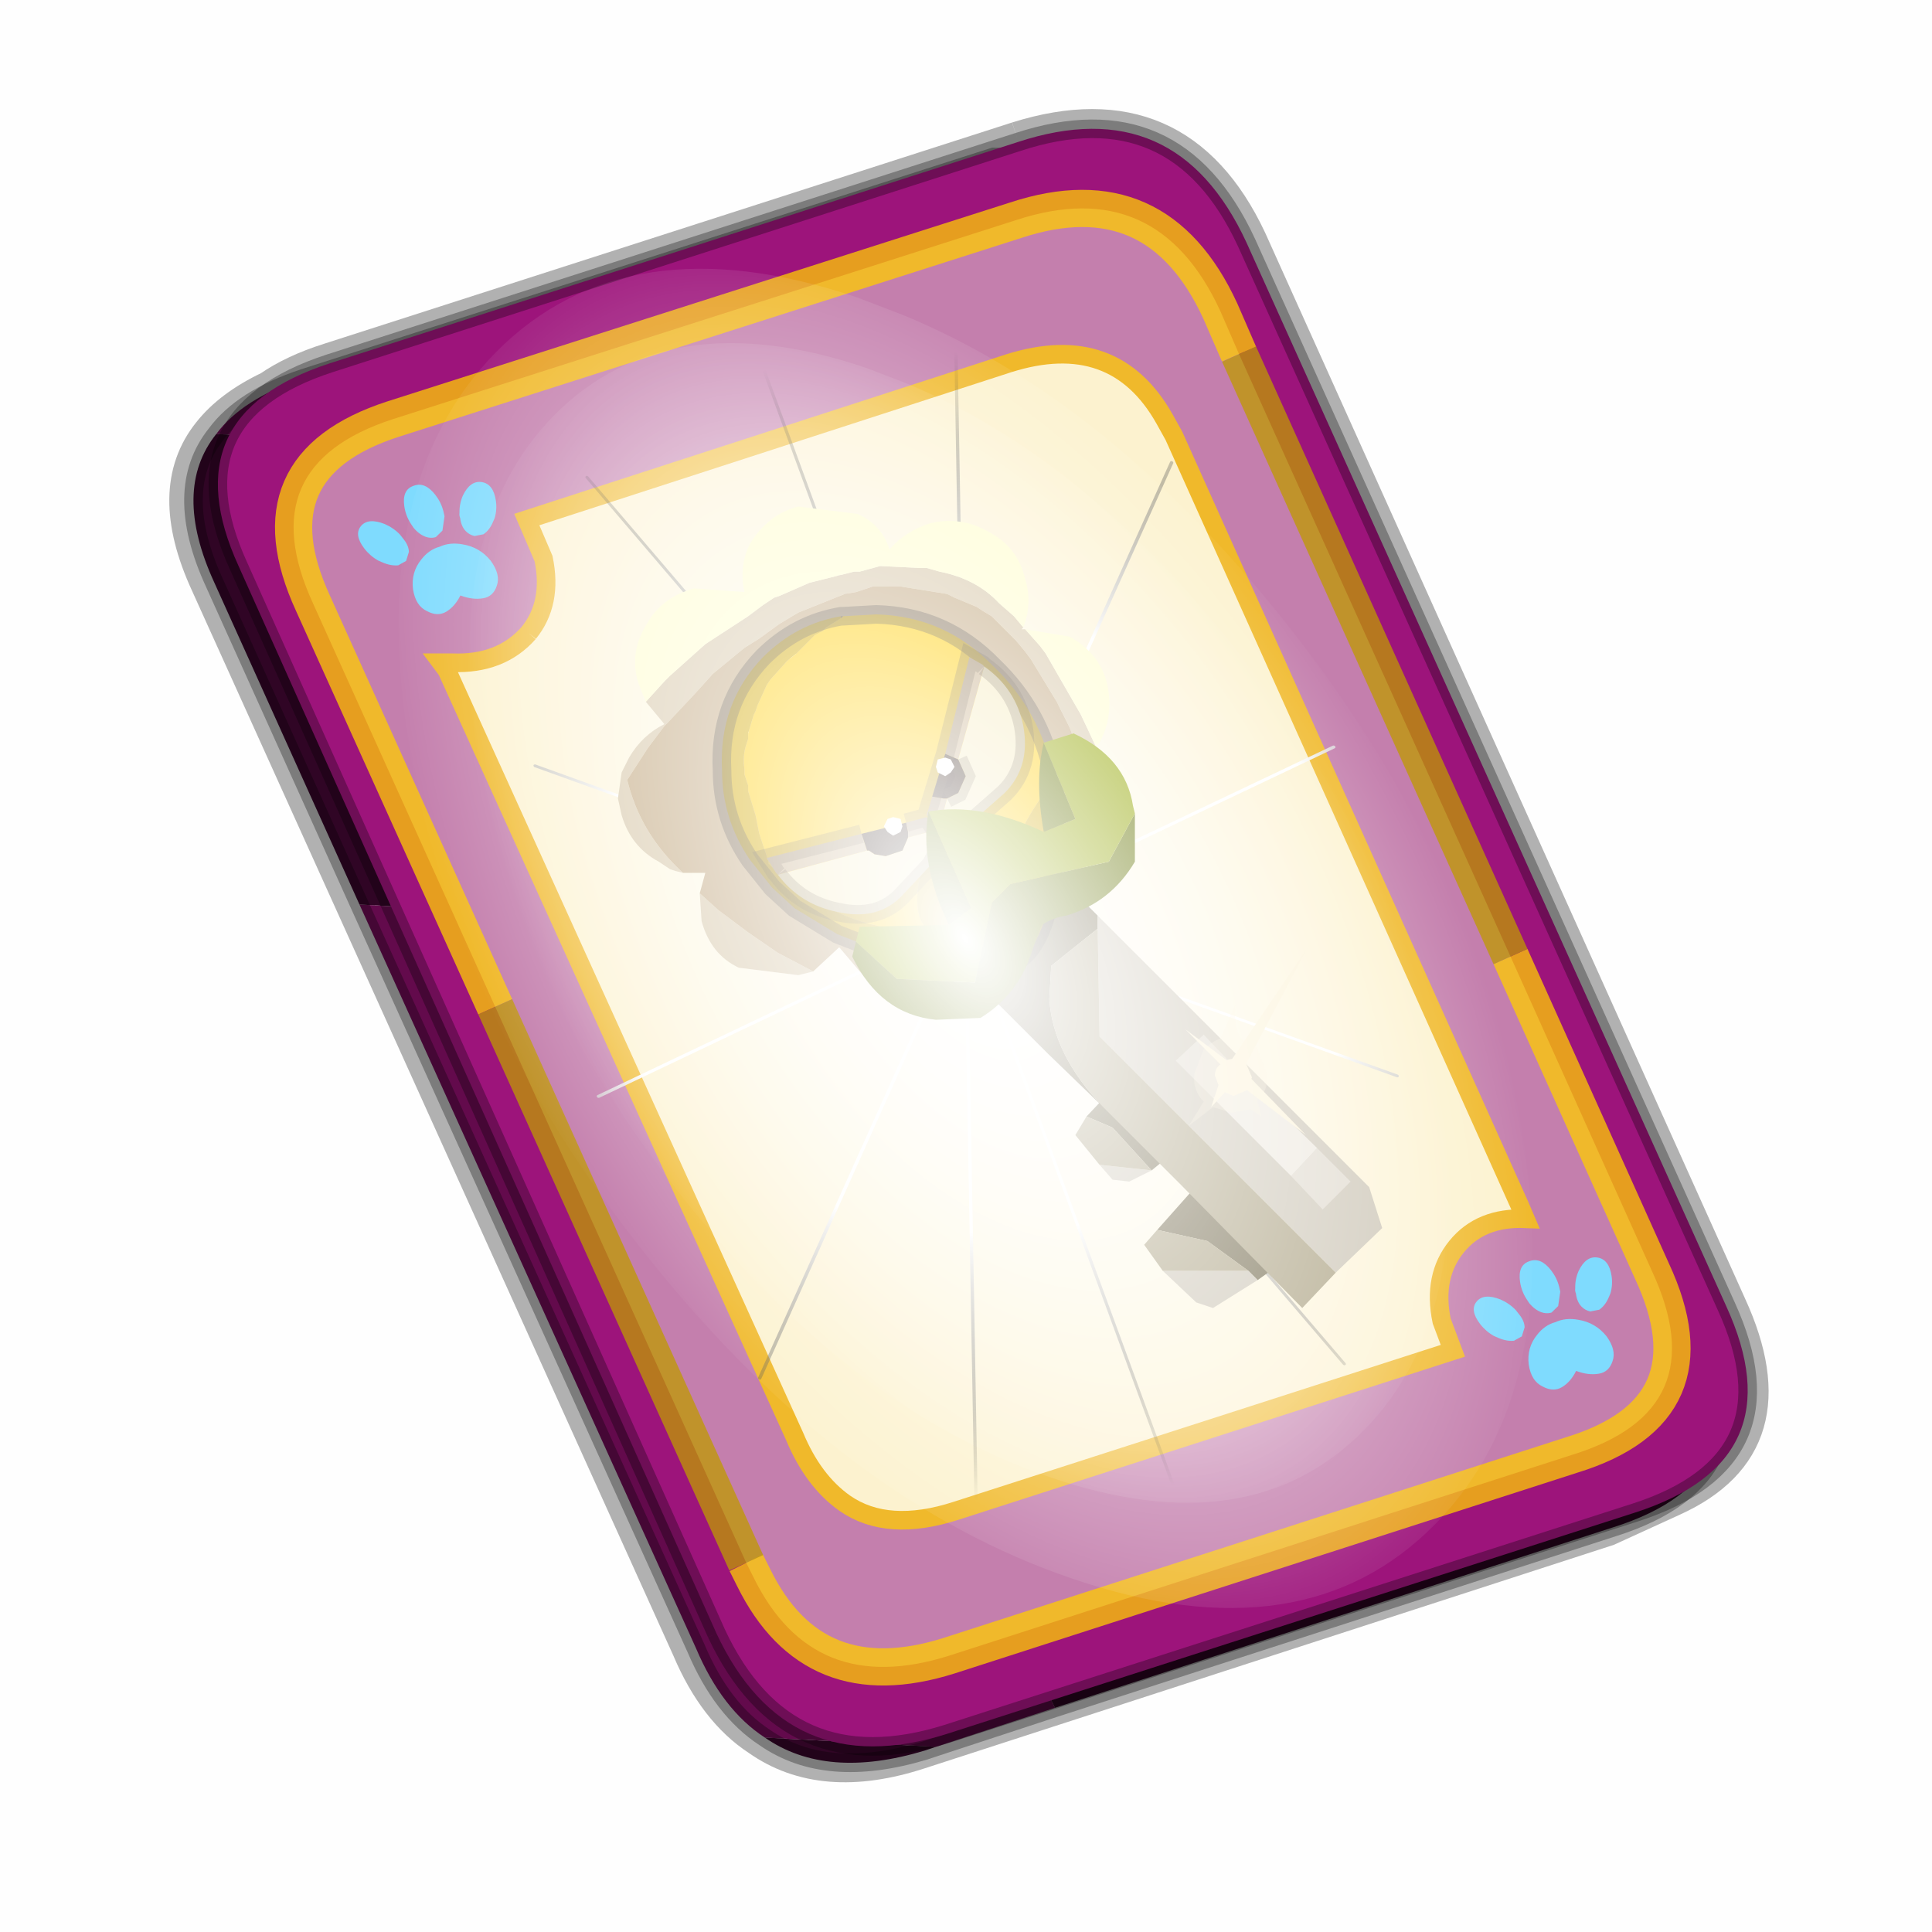 <?xml version='1.0' encoding='UTF-8'?>
<svg xmlns:xlink="http://www.w3.org/1999/xlink" xmlns="http://www.w3.org/2000/svg" version="1.1" width="60px" height="60px" viewBox="0.0 0.0 60.0 60.0"><defs><g id="c1"><path fill="#000000" fill-opacity="0.004" d="M0.0 0.0 L60.0 0.0 60.0 60.0 0.0 60.0 0.0 0.0"/></g><g id="c2"><path fill="none" stroke="#000000" stroke-width="1.0" stroke-opacity="0.302" d="M22.3 0.35 Q26.6 -1.0 28.5 3.05 L41.4 31.7 Q43.1 35.4 39.9 36.85 L38.15 37.65 19.65 43.65 Q17.05 44.5 15.35 43.3 14.2 42.55 13.5 40.9 L0.55 12.25 Q-0.6 9.75 0.6 8.25 1.15 7.55 2.2 7.05 2.85 6.6 3.8 6.3 L22.3 0.35"/><path fill="#300525" stroke="none" d="M25.55 0.9 Q26.9 1.6 27.8 3.55 L40.7 32.15 Q42.6 36.3 38.3 37.65 L23.3 42.5 13.15 21.4 4.6 20.9 0.7 12.25 Q-0.45 9.75 0.75 8.25 L29.8 9.75 25.55 0.9 M20.1 43.55 L19.8 43.65 Q17.15 44.45 15.5 43.3 L20.1 43.55"/><path fill="#630a4c" stroke="none" d="M23.3 42.5 L20.1 43.55 15.5 43.3 Q14.35 42.55 13.65 40.9 L4.6 20.9 13.15 21.4 23.3 42.5 M0.75 8.25 Q1.45 7.3 3.1 6.75 L21.65 0.8 25.55 0.9 29.8 9.75 0.75 8.25"/><path fill="none" stroke="#000000" stroke-width="0.5" stroke-opacity="0.302" d="M25.55 0.9 Q26.9 1.6 27.8 3.55 L40.7 32.15 Q42.6 36.3 38.3 37.65 L23.3 42.5 20.1 43.55 19.8 43.65 Q17.15 44.45 15.5 43.3 14.35 42.55 13.65 40.9 L4.6 20.9 0.7 12.25 Q-0.45 9.75 0.75 8.25 1.45 7.3 3.1 6.75 L21.65 0.8 25.55 0.9"/><path fill="#9d147b" stroke="none" d="M14.2 40.5 L1.35 11.8 Q-0.5 7.75 3.8 6.35 L22.3 0.4 Q26.55 -1.0 28.45 3.1 L41.35 31.7 Q43.25 35.85 38.9 37.25 L20.4 43.2 Q16.1 44.55 14.2 40.5"/><path fill="none" stroke="#000000" stroke-width="0.5" stroke-opacity="0.302" d="M14.2 40.5 L1.35 11.8 Q-0.5 7.75 3.8 6.35 L22.3 0.4 Q26.55 -1.0 28.45 3.1 L41.35 31.7 Q43.25 35.85 38.9 37.25 L20.4 43.2 Q16.1 44.55 14.2 40.5"/><path fill="#fcf2cf" stroke="none" d="M9.15 13.6 Q9.8 12.8 9.55 11.6 L9.1 10.55 22.05 6.35 Q24.9 5.45 26.25 7.85 L26.5 8.3 35.8 29.0 35.95 29.35 Q34.75 29.3 34.1 30.1 33.45 30.9 33.7 32.1 L34.0 32.9 20.65 37.2 Q18.8 37.8 17.65 37.0 16.8 36.4 16.3 35.2 L6.95 14.6 6.8 14.4 7.1 14.4 Q8.4 14.45 9.15 13.6"/><path fill="#c47fad" stroke="none" d="M8.25 23.65 L3.35 12.8 Q1.65 9.1 5.5 7.85 L22.25 2.5 Q26.05 1.25 27.75 4.95 L28.25 6.1 35.55 22.3 39.35 30.75 Q41.1 34.5 37.2 35.7 L20.45 41.1 Q16.8 42.25 15.2 39.0 L15.0 38.6 8.25 23.65 M9.15 13.6 Q8.4 14.45 7.1 14.4 L6.8 14.4 6.95 14.6 16.3 35.2 Q16.8 36.4 17.65 37.0 18.8 37.8 20.65 37.2 L34.0 32.9 33.7 32.1 Q33.45 30.9 34.1 30.1 34.75 29.3 35.95 29.35 L35.8 29.0 26.5 8.3 26.25 7.85 Q24.9 5.45 22.05 6.35 L9.1 10.55 9.55 11.6 Q9.8 12.8 9.15 13.6"/><path fill="none" stroke="#ffcc00" stroke-width="1.0" stroke-opacity="0.749" d="M8.25 23.65 L3.35 12.8 Q1.65 9.1 5.5 7.85 L22.25 2.5 Q26.05 1.25 27.75 4.95 L28.25 6.1 M35.55 22.3 L39.35 30.75 Q41.1 34.5 37.2 35.7 L20.45 41.1 Q16.8 42.25 15.2 39.0 L15.0 38.6"/><path fill="none" stroke="#bf9900" stroke-width="1.0" stroke-opacity="0.749" d="M28.25 6.1 L35.55 22.3 M15.0 38.6 L8.25 23.65"/><path fill="none" stroke="#f0b92b" stroke-width="0.5" d="M9.15 13.6 Q9.8 12.8 9.55 11.6 L9.1 10.55 22.05 6.35 Q24.9 5.45 26.25 7.85 L26.5 8.3 35.8 29.0 35.95 29.35 Q34.75 29.3 34.1 30.1 33.45 30.9 33.7 32.1 L34.0 32.9 20.65 37.2 Q18.8 37.8 17.65 37.0 16.8 36.4 16.3 35.2 L6.95 14.6 6.8 14.4 7.1 14.4 Q8.4 14.45 9.15 13.6"/></g><g id="c3"><path fill="#7fdbfe" stroke="none" d="M10.75 4.9 Q10.75 4.6 10.9 4.35 11.25 3.45 11.95 2.75 13.3 1.5 14.35 2.1 15.4 2.7 14.95 4.45 14.7 5.4 14.1 6.15 L13.75 6.5 Q13.1 7.15 12.35 7.35 L11.4 7.2 Q10.95 6.9 10.75 6.4 10.5 5.75 10.75 4.9 M7.5 5.9 Q7.0 5.85 6.6 5.5 6.05 5.0 5.8 4.15 L5.7 3.6 Q5.55 2.65 5.8 1.7 6.25 0.0 7.5 0.0 L7.6 0.0 Q8.85 0.0 9.3 1.7 9.55 2.65 9.4 3.6 L9.3 4.15 8.5 5.5 7.6 5.9 7.5 5.9 M4.35 4.9 Q4.6 5.75 4.35 6.4 L3.7 7.2 2.75 7.35 Q2.0 7.15 1.35 6.5 L1.0 6.15 Q0.4 5.4 0.15 4.45 -0.3 2.7 0.75 2.1 1.8 1.5 3.15 2.75 3.85 3.45 4.2 4.35 L4.35 4.9 M5.5 13.7 Q4.45 13.9 3.65 12.95 2.75 12.0 3.2 10.25 3.7 8.5 5.25 7.6 6.4 6.9 7.55 7.0 8.75 6.9 9.9 7.6 11.45 8.5 11.95 10.25 12.35 12.0 11.5 12.95 10.7 13.9 9.65 13.7 8.55 13.5 7.55 12.6 6.55 13.5 5.5 13.7"/></g><g id="c4"><g><use transform="matrix(1.0,0.0,0.0,1.0,0.0,0.0)" xlink:href="#c3"/></g></g><radialGradient gradientUnits="userSpaceOnUse" r="819.2" cx="0" cy="0" spreadMethod="pad" gradientTransform="matrix(0.091,0.0,0.0,0.091,0.6,3.4)" id="gradient1"><stop offset="0.0" stop-color="#ffffff"/><stop offset="1.0" stop-color="#ffffff" stop-opacity="0.0"/></radialGradient><g id="c5"><path stroke="none" fill="url(#gradient1)" d="M36.65 -54.65 Q60.05 -42.0 69.75 -17.95 80.55 8.9 68.0 34.1 55.45 59.35 26.8 68.2 -1.8 77.05 -29.7 64.3 -57.6 51.6 -68.45 24.75 -79.3 -2.05 -66.75 -27.25 L-66.7 -27.3 Q-54.1 -52.5 -25.5 -61.4 3.1 -70.2 31.0 -57.5 L36.65 -54.65"/></g><g id="c6"><g><use transform="matrix(1.0,0.0,0.0,1.0,0.0,0.0)" xlink:href="#c5"/></g></g><radialGradient gradientUnits="userSpaceOnUse" r="819.2" cx="0" cy="0" spreadMethod="pad" gradientTransform="matrix(0.209,0.0,0.0,0.177,67.15,107.2)" id="gradient2"><stop offset="0.357" stop-color="#ffffff"/><stop offset="0.671" stop-opacity="0.0"/></radialGradient><g id="c7"><path fill="none" stroke-linejoin="round" stroke-linecap="round" stroke="url(#gradient2)" stroke-width="0.5" d="M136.55 165.8 L68.6 106.0 68.4 106.0 118.25 201.5 M68.2 105.7 L68.25 105.8 68.25 105.75 68.2 105.7 0.0 45.7 M68.25 105.8 L68.3 105.85 68.3 105.8 68.25 105.75 49.95 0.05 M0.05 97.7 L68.15 105.95 68.25 105.85 68.25 105.8 M68.3 105.85 L68.25 105.85 68.3 106.0 68.3 105.85 68.3 105.8 68.35 105.8 68.3 105.8 86.6 18.35 M50.0 193.2 L68.3 106.0 68.15 105.95 18.25 151.55 M68.4 106.0 L68.3 106.0 86.55 211.5 M68.4 106.0 L68.3 105.85 M68.6 106.0 L68.35 105.8 118.25 60.15 M136.6 114.25 L68.6 106.0 M68.2 105.7 L18.25 10.05"/></g><g id="c8"><g><use transform="matrix(1.0,0.0,0.0,1.0,0.0,0.0)" xlink:href="#c7"/></g></g><g id="c9"><path fill="#71684a" stroke="none" d="M25.9 28.05 L26.45 27.6 26.65 27.4 26.6 27.3 25.15 25.65 25.0 25.7 24.15 26.6 24.85 26.9 25.9 28.05 M28.75 31.0 L29.1 30.75 29.4 30.5 27.55 28.4 27.25 28.3 26.05 29.65 27.4 29.95 28.5 30.75 28.75 31.0"/><path fill="#cbc4b4" stroke="none" d="M24.5 27.9 L24.85 28.3 25.3 28.35 25.9 28.05 24.5 27.9 M26.2 30.75 L27.1 31.6 27.55 31.75 28.75 31.0 28.5 30.75 26.2 30.75"/><path fill="#aaa080" stroke="none" d="M24.15 26.6 L23.85 27.1 24.5 27.9 25.9 28.05 24.85 26.9 24.15 26.6 M26.05 29.65 L25.7 30.05 26.2 30.75 28.5 30.75 27.4 29.95 26.05 29.65"/><path fill="#71684a" stroke="none" d="M24.45 21.55 L24.45 21.2 24.15 20.9 22.75 21.45 Q22.0 21.8 21.7 23.3 L21.75 23.55 23.1 24.9 24.6 26.35 Q23.25 24.95 23.15 23.45 L23.2 22.55 24.45 21.55"/><path fill="#cbc4b4" stroke="none" d="M24.45 21.2 L24.45 21.55 24.5 24.45 30.85 30.8 32.1 29.6 31.75 28.5 24.65 21.4 24.45 21.2"/><path fill="#aaa080" stroke="none" d="M24.45 21.55 L23.2 22.55 23.15 23.45 Q23.25 24.95 24.6 26.35 L26.6 28.35 26.7 28.45 29.95 31.75 30.85 30.8 24.5 24.45 24.45 21.55"/><path fill="#ede8de" fill-opacity="0.6" d="M28.25 25.4 L27.3 24.4 26.55 25.1 27.55 26.1 28.25 25.4 M29.65 28.2 L30.5 29.1 31.25 28.35 30.35 27.45 29.65 28.2"/><path fill="#ede8de" stroke="none" d="M27.55 26.1 L29.65 28.2 30.35 27.45 28.25 25.4 27.55 26.1"/><path fill="#fcf3d8" fill-opacity="0.302" d="M27.3 26.2 Q27.0 25.9 27.05 25.45 L27.3 24.8 Q27.5 24.6 27.75 24.5 L28.15 23.6 Q28.1 24.3 28.35 24.55 28.6 24.6 28.75 24.8 L29.0 25.45 Q29.05 25.9 28.75 26.15 L28.75 26.2 28.85 26.6 28.55 26.4 28.05 26.5 27.55 26.35 26.9 26.85 27.3 26.2 M27.6 25.5 L27.75 25.9 28.1 26.05 28.45 25.9 28.6 25.55 28.45 25.2 Q28.3 25.05 28.1 25.05 27.9 25.05 27.75 25.2 27.6 25.3 27.6 25.5"/><path fill="#fcf3d8" stroke="none" d="M27.6 25.5 Q27.6 25.3 27.75 25.2 27.9 25.05 28.1 25.05 28.3 25.05 28.45 25.2 L28.6 25.55 28.45 25.9 28.1 26.05 27.75 25.9 27.6 25.5"/><path fill="#fcf3d8" stroke="none" d="M28.0 25.15 L26.8 24.25 27.85 25.3 27.5 26.35 28.15 25.65 30.05 27.1 28.35 25.35 30.1 22.05 28.0 25.15"/><path fill="#d8c9ac" stroke="none" d="M12.3 15.45 L12.8 16.05 Q12.2 16.35 11.85 16.95 L11.65 17.35 11.55 18.05 11.65 18.5 Q11.9 19.35 12.65 19.75 L12.95 19.95 13.1 20.0 13.3 20.05 Q12.15 19.0 11.8 17.55 L12.35 16.7 12.8 16.1 12.9 16.0 13.65 15.2 14.1 14.7 14.95 14.0 15.35 13.75 15.9 13.35 16.4 13.05 17.65 12.55 17.95 12.5 18.4 12.35 19.15 12.35 20.4 12.55 20.6 12.65 21.2 12.9 21.35 13.0 21.6 13.15 22.25 13.8 22.5 14.1 22.65 14.3 23.35 15.45 23.7 16.15 24.05 17.1 24.4 16.65 24.0 15.8 23.05 14.15 22.9 13.95 22.5 13.5 22.4 13.5 22.45 13.45 22.2 13.15 21.8 12.8 Q21.2 12.15 20.2 11.95 L19.85 11.85 19.65 11.85 18.6 11.8 18.05 11.95 17.9 11.95 16.7 12.25 15.9 12.6 15.75 12.65 15.45 12.85 15.05 13.15 13.9 13.9 12.95 14.75 12.8 14.9 12.3 15.45 M13.75 20.6 L13.8 21.35 Q14.05 22.25 14.8 22.6 L16.4 22.8 16.8 22.7 15.85 22.2 15.05 21.65 14.25 21.05 13.75 20.6"/><path fill="#fffed2" stroke="none" d="M12.3 15.45 L12.8 14.9 12.95 14.75 13.9 13.9 15.05 13.15 15.45 12.85 15.75 12.65 15.9 12.6 16.7 12.25 17.9 11.95 18.05 11.95 18.6 11.8 19.65 11.85 19.85 11.85 20.2 11.95 Q21.2 12.15 21.8 12.8 L22.2 13.15 22.45 13.45 Q22.7 12.8 22.5 12.15 22.3 11.3 21.55 10.9 20.8 10.45 19.95 10.65 19.3 10.85 18.85 11.35 18.65 10.7 18.0 10.4 L16.4 10.2 Q15.6 10.4 15.1 11.2 14.8 11.8 14.95 12.5 L13.6 12.4 Q12.7 12.65 12.3 13.4 11.85 14.15 12.1 14.95 L12.3 15.45 M22.5 13.5 L22.9 13.95 23.05 14.15 24.0 15.8 24.4 16.65 24.5 16.55 Q24.9 15.8 24.7 14.95 24.5 14.15 23.7 13.7 L22.5 13.5"/><path fill="#c4ab85" stroke="none" d="M24.05 17.1 L23.7 16.15 23.35 15.45 22.65 14.3 22.5 14.1 22.25 13.8 21.6 13.15 21.35 13.0 21.2 12.9 20.6 12.65 20.4 12.55 19.15 12.35 18.4 12.35 17.95 12.5 17.65 12.55 16.4 13.05 15.9 13.35 15.35 13.75 14.95 14.0 14.1 14.7 13.65 15.2 12.9 16.0 12.8 16.1 12.35 16.7 11.8 17.55 Q12.15 19.0 13.3 20.05 L13.9 20.05 13.75 20.6 14.25 21.05 15.05 21.65 15.85 22.2 16.8 22.7 17.5 22.05 18.35 23.05 19.95 23.25 Q20.8 23.0 21.2 22.25 21.6 21.65 21.5 21.05 22.1 21.25 22.8 21.05 23.6 20.85 24.05 20.15 L24.35 19.2 24.3 18.6 24.25 18.5 23.55 17.4 24.05 17.1 M18.6 13.55 Q18.85 14.2 19.45 14.5 20.05 14.85 20.75 14.8 20.45 15.45 20.65 16.05 20.85 16.8 21.4 17.2 20.75 17.4 20.4 18.0 20.05 18.65 20.15 19.3 L18.85 19.2 Q18.2 19.35 17.75 19.95 17.5 19.35 16.85 19.0 16.3 18.65 15.6 18.75 15.9 18.15 15.7 17.4 L15.0 16.3 15.95 15.5 16.2 14.15 17.5 14.25 Q18.15 14.05 18.6 13.55"/><path fill="#d2a800" stroke="none" d="M23.25 17.6 Q22.35 18.7 21.9 20.15 L19.9 19.4 Q19.35 20.9 19.8 21.5 L19.0 21.55 Q17.2 21.35 15.6 19.8 L15.6 19.75 15.45 19.3 15.35 19.0 15.25 18.5 15.05 17.85 15.05 17.7 14.95 17.4 14.95 17.25 Q14.9 16.9 15.0 16.6 L15.05 16.45 15.05 16.3 15.2 15.8 15.25 15.7 15.3 15.55 15.55 15.0 15.65 14.85 16.1 14.35 16.35 14.15 16.6 13.9 16.7 13.8 16.85 13.65 17.05 13.55 17.15 13.45 17.55 13.2 17.55 13.15 Q16.35 13.35 15.45 14.25 14.25 15.5 14.35 17.3 14.35 18.6 15.1 19.7 L15.7 20.45 16.3 21.0 17.45 21.7 19.0 22.3 Q21.5 23.05 22.45 22.3 23.05 21.75 23.25 20.25 L23.3 17.8 23.25 17.6"/><path fill="#ffcc00" stroke="none" d="M17.55 13.2 L17.15 13.45 17.05 13.55 16.85 13.65 16.7 13.8 16.6 13.9 16.35 14.15 16.1 14.35 15.65 14.85 15.55 15.0 15.3 15.55 15.25 15.7 15.2 15.8 15.05 16.3 15.05 16.45 15.0 16.6 Q14.9 16.9 14.95 17.25 L14.95 17.4 15.05 17.7 15.05 17.85 15.25 18.5 15.35 19.0 15.45 19.3 15.6 19.75 15.6 19.8 Q17.2 21.35 19.0 21.55 L19.8 21.5 Q19.35 20.9 19.9 19.4 L21.9 20.15 Q22.35 18.7 23.25 17.6 L23.25 17.4 Q22.9 15.7 21.65 14.5 20.35 13.15 18.5 13.1 L17.6 13.15 17.55 13.2"/><path fill="#765b34" stroke="none" d="M17.55 13.2 L17.6 13.15 17.55 13.15 17.55 13.2"/><path fill="#2d3801" stroke="none" d="M17.55 13.15 L17.55 13.2 17.55 13.15"/><path fill="none" stroke="#120e10" stroke-width="0.5" stroke-opacity="0.353" d="M23.25 17.6 L23.3 17.8 23.25 20.25 Q23.05 21.75 22.45 22.3 21.5 23.05 19.0 22.3 L17.45 21.7 16.3 21.0 15.7 20.45 15.1 19.7 Q14.35 18.6 14.35 17.3 14.25 15.5 15.45 14.25 16.35 13.35 17.55 13.15 L17.6 13.15 18.5 13.1 Q20.35 13.15 21.65 14.5 22.9 15.7 23.25 17.4"/><path fill="#c4ab85" stroke="none" d="M18.1 19.0 L15.55 19.65 15.8 20.05 15.85 20.1 18.25 19.45 18.1 19.0 M20.1 18.9 L20.05 18.85 19.85 18.55 19.3 18.7 19.35 18.95 19.35 19.1 20.1 18.9 M20.7 17.0 L21.4 14.5 21.35 14.45 21.0 14.25 20.35 16.85 20.7 17.0 M20.2 18.8 L20.4 18.05 20.3 18.05 20.0 18.0 19.85 18.5 20.15 18.7 20.2 18.8"/><path fill="#f5eabc" stroke="none" d="M18.25 19.45 L15.85 20.1 Q16.45 20.9 17.45 21.1 18.55 21.35 19.2 20.65 L19.95 19.85 Q20.3 19.3 20.1 18.9 L19.35 19.1 19.2 19.45 18.75 19.6 18.45 19.55 18.3 19.45 18.25 19.45 M21.4 14.5 L20.7 17.0 20.9 17.45 20.7 17.9 20.4 18.05 20.2 18.8 21.1 18.65 21.95 17.9 Q22.65 17.2 22.45 16.1 22.25 15.1 21.4 14.5"/><path fill="#180501" stroke="none" d="M18.1 19.0 L18.25 19.45 18.3 19.45 18.45 19.55 18.75 19.6 19.2 19.45 19.35 19.1 19.35 18.95 19.3 18.7 18.1 19.0 M20.4 18.05 L20.7 17.9 20.9 17.45 20.7 17.0 20.35 16.85 20.0 18.0 20.3 18.05 20.4 18.05"/><path fill="none" stroke="#382510" stroke-width="0.5" stroke-opacity="0.302" d="M15.85 20.1 L15.8 20.05 15.55 19.65 18.1 19.0 M15.85 20.1 Q16.45 20.9 17.45 21.1 18.55 21.35 19.2 20.65 L19.95 19.85 Q20.3 19.3 20.1 18.9 L20.05 18.85 19.85 18.55 19.3 18.7 M21.4 14.5 Q22.25 15.1 22.45 16.1 22.65 17.2 21.95 17.9 L21.1 18.65 20.2 18.8 20.15 18.7 19.85 18.5 20.0 18.0 20.35 16.85 21.0 14.25 21.35 14.45 21.4 14.5 M20.4 18.05 L20.7 17.9 20.9 17.45 20.7 17.0"/><path fill="#ffffff" stroke="none" d="M18.8 18.95 L18.95 19.05 19.15 18.95 19.2 18.8 19.15 18.6 18.95 18.55 18.8 18.6 18.7 18.8 18.8 18.95"/><path fill="#ffffff" stroke="none" d="M20.15 17.35 L20.35 17.45 20.5 17.35 20.6 17.2 20.5 17.0 20.35 16.95 20.15 17.0 20.1 17.2 20.15 17.35"/><path fill="#637303" stroke="none" d="M17.95 21.9 L17.85 22.3 Q18.6 23.85 20.1 24.0 L21.3 23.95 Q22.35 23.3 22.7 22.1 L22.95 21.45 Q23.25 21.25 23.6 21.2 24.8 20.85 25.45 19.75 L25.45 18.45 24.75 19.75 22.1 20.35 21.6 20.85 21.15 23.0 19.05 22.9 17.95 21.9 M23.0 16.55 Q22.75 17.55 23.0 18.95 L23.85 18.6 23.0 16.55 M19.9 18.4 Q19.65 19.8 20.45 21.45 L21.05 21.0 19.9 18.4"/><path fill="#94a707" stroke="none" d="M25.45 18.45 L25.4 18.25 Q25.2 16.95 23.8 16.3 L23.0 16.55 23.85 18.6 23.0 18.95 Q21.3 18.15 19.9 18.4 L21.05 21.0 20.45 21.45 18.05 21.5 17.95 21.9 19.05 22.9 21.15 23.0 21.6 20.85 22.1 20.35 24.75 19.75 25.45 18.45"/></g><g id="c10"><g><use transform="matrix(1.0,0.0,0.0,1.0,0.0,0.0)" xlink:href="#c2"/></g><g><use transform="matrix(0.239,-0.087,0.1,0.234,34.25,31.15)" xlink:href="#c4"/></g><g><use transform="matrix(0.239,-0.087,0.1,0.234,4.25,10.3)" xlink:href="#c4"/></g><g><use transform="matrix(0.141,-0.038,0.111,0.226,20.25,20.65)" filter="url(#filter7)" xlink:href="#c6"/></g><g><use transform="matrix(-0.155,0.051,0.084,0.147,22.6,2.3)" filter="url(#filter8)" xlink:href="#c8"/></g><g><use transform="matrix(1.0,0.0,0.0,1.0,0.0,0.0)" xlink:href="#c9"/></g><g><use transform="matrix(0.163,-0.044,0.129,0.261,20.35,20.95)" filter="url(#filter10)" xlink:href="#c6"/></g></g><filter id="filter7"><feColorMatrix in="SourceGraphic" type="matrix" values="0.0 0.0 0.0 0.0 0.797 0.0 0.0 0.0 0.0 0.598 0.0 0.0 0.0 0.0 0.199 0.0 0.0 0.0 1.0 0.0" result="cxform"/><feComposite operator="in" in2="SourceGraphic" result="color-xform"/></filter><filter id="filter8"><feColorMatrix in="SourceGraphic" type="matrix" values="0.0 0.0 0.0 0.0 0.996 0.0 0.0 0.0 0.0 0.996 0.0 0.0 0.0 0.0 0.996 0.0 0.0 0.0 1.0 0.0" result="cxform"/><feComposite operator="in" in2="SourceGraphic" result="color-xform"/></filter><filter id="filter10"><feColorMatrix in="SourceGraphic" type="matrix" values="1.0 0.0 0.0 0.0 0.0 0.0 1.0 0.0 0.0 0.0 0.0 0.0 1.0 0.0 0.0 0.0 0.0 0.0 0.23 0.0" result="cxform"/><feComposite operator="in" in2="SourceGraphic" result="color-xform"/></filter></defs><g><g><use transform="matrix(1.0,0.0,0.0,1.0,0.0,0.0)" xlink:href="#c1"/></g><g><use transform="matrix(1.155,0.0,0.0,1.155,5.85,3.95)" xlink:href="#c10"/></g></g></svg>